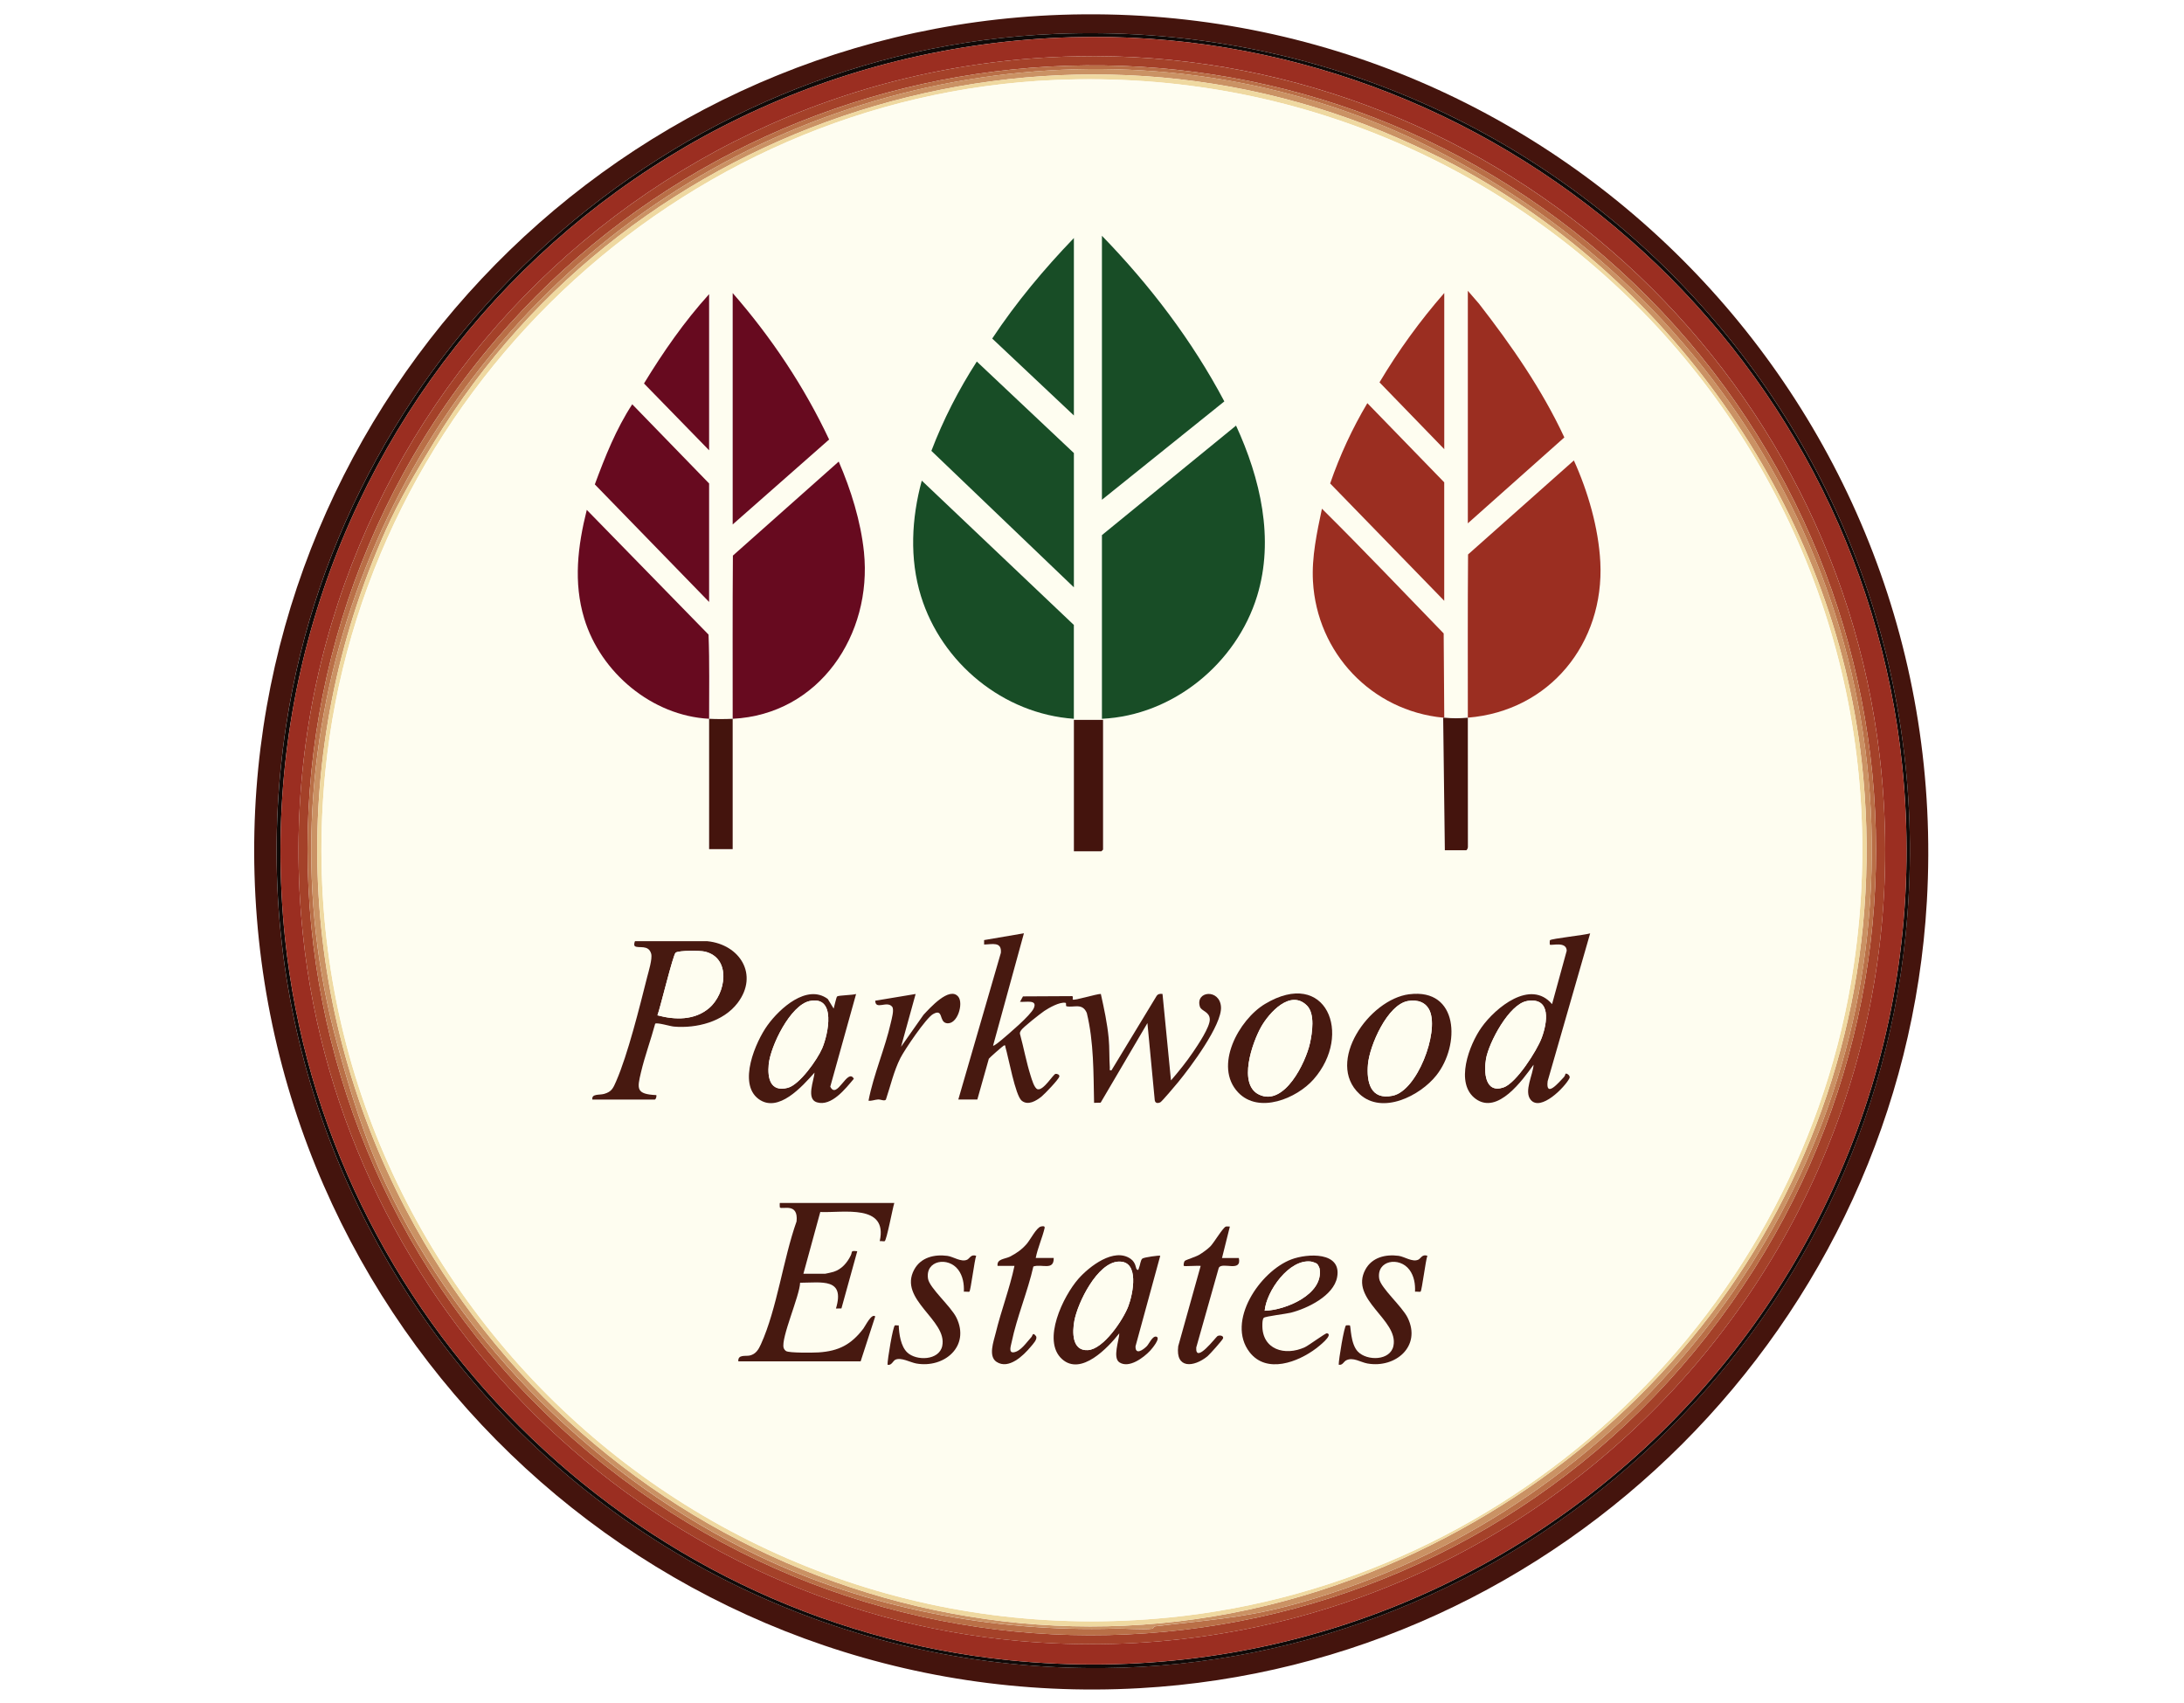 <?xml version="1.0" encoding="UTF-8"?>
<svg id="Layer_1_copy" data-name="Layer 1 copy" xmlns="http://www.w3.org/2000/svg" viewBox="0 0 600.58 468.14">
  <defs>
    <style>
      .cls-1 {
        fill: #b96f47;
      }

      .cls-2 {
        fill: #670a1f;
      }

      .cls-3 {
        fill: #fefdf0;
      }

      .cls-4 {
        fill: #44140d;
      }

      .cls-5 {
        fill: #9b2e21;
      }

      .cls-6 {
        fill: #471910;
      }

      .cls-7 {
        fill: #efd9a1;
      }

      .cls-8 {
        fill: #184d26;
      }

      .cls-9 {
        fill: #100a08;
      }

      .cls-10 {
        fill: #ca9264;
      }

      .cls-11 {
        fill: #a44129;
      }
    </style>
  </defs>
  <path class="cls-4" d="M291.85,4.07c135.52-4.67,245.81,108.22,238.02,243.73-6.67,115.95-100.59,209.86-216.51,216.34-129.6,7.24-239.69-94.1-243.37-223.74C66.42,114.47,166.19,8.39,291.85,4.07ZM290.3,9.32c-106.04,4.33-195.67,85.42-211.61,190.05-20.96,137.57,85.84,260.36,224.49,259.23,113.2-.92,209.29-88.74,220.81-201.23C538.06,120.1,427.75,3.7,290.3,9.32Z"/>
  <path class="cls-9" d="M290.3,9.32c137.45-5.62,247.75,110.79,233.7,248.06-11.52,112.49-107.6,200.31-220.81,201.23-138.66,1.13-245.45-121.66-224.49-259.23C94.64,94.73,184.27,13.65,290.3,9.32ZM294.63,10.24c-130.6,3.78-229.88,117.46-216.25,247.71,10.89,104.03,94.89,187.82,198.88,198.47,141.51,14.49,260.35-104.35,245.82-245.99C511.22,94.86,410.83,6.88,294.63,10.24Z"/>
  <path class="cls-5" d="M294.63,10.24c116.2-3.36,216.6,84.61,228.45,200.19,14.53,141.63-104.31,260.47-245.82,245.99-103.99-10.65-187.99-94.44-198.88-198.47C64.74,127.71,164.02,14.02,294.63,10.24ZM295.86,15.49c-127.65,2.77-225.79,113.94-212.58,241.26,10.67,102.81,94.11,185.29,197.06,194.41,138.33,12.26,252.78-105.35,236.53-243.48-13.04-110.79-109.36-194.62-221.01-192.2Z"/>
  <path class="cls-11" d="M295.86,15.49c111.64-2.42,207.97,81.41,221.01,192.2,16.26,138.13-98.2,255.73-236.53,243.48-102.95-9.12-186.39-91.61-197.06-194.41C70.07,129.43,168.21,18.26,295.86,15.49ZM432.52,63.4C341.85-7.54,211.14,6.25,136.51,93.22c-79.85,93.06-65.9,233.95,29.95,309.76,93.79,74.18,229.26,57.99,302.9-35.68,74.46-94.7,57.68-229.96-36.84-303.91Z"/>
  <path class="cls-1" d="M432.52,63.4c94.52,73.95,111.3,209.21,36.84,303.91-73.65,93.67-209.12,109.86-302.9,35.68-95.85-75.81-109.8-216.7-29.95-309.76C211.14,6.25,341.85-7.54,432.52,63.4ZM390.25,38.99c-73.47-35.33-162.93-22.68-225.34,28.61-63.59,52.25-94.34,138.88-72.16,219.51,3.66,13.32,7.41,25.81,13.4,38.47,20.93,44.25,58.39,81.02,102.27,102.12,30.18,14.51,64.5,21.01,98.13,20.06,2.88-.08,7.69.37,10.22.04.59-.08.3-.59.88-.67,12.98-1.57,23.78-2.21,36.66-5.62,84.96-22.51,149.89-97.04,159.18-184.75,9.85-92.93-40.36-177.9-123.25-217.76Z"/>
  <path class="cls-10" d="M390.25,38.99c82.89,39.86,133.1,124.83,123.25,217.76-9.29,87.72-74.22,162.25-159.18,184.75-12.88,3.41-23.68,4.05-36.66,5.62-.59.07-.29.59-.88.67-2.52.34-7.34-.12-10.22-.04-33.64.95-67.95-5.55-98.13-20.06-43.88-21.1-81.33-57.86-102.27-102.12-5.99-12.66-9.74-25.15-13.4-38.47-22.18-80.63,8.57-167.26,72.16-219.51,62.41-51.29,151.87-63.94,225.34-28.61ZM384.69,38.08c-96.31-42.48-211.3-5.54-265.17,83.24-4.93,8.13-9.51,15.68-13.46,24.52-26.95,60.34-24.87,128.57,5.66,186.85,49.57,94.63,164,140.24,265.14,99.57,90.27-36.29,146.04-124.98,135.07-223.02-7.67-68.52-51.43-131.55-111.68-163.73-4.92-2.63-10.65-5.26-15.56-7.43Z"/>
  <path class="cls-7" d="M384.69,38.08c4.91,2.17,10.64,4.8,15.56,7.43,60.25,32.18,104.01,95.21,111.68,163.73,10.97,98.04-44.8,186.73-135.07,223.02-101.14,40.66-215.58-4.94-265.14-99.57-30.53-58.28-32.61-126.51-5.66-186.85,3.95-8.84,8.53-16.39,13.46-24.52C173.38,32.54,288.37-4.4,384.69,38.08ZM290.3,21.98c-104.04,4.36-190.62,86.84-200.85,190.31-13.2,133.5,98.78,245.73,232.24,232.4,95.58-9.55,174.01-84.24,188.07-179.32,19.62-132.71-85.96-248.98-219.46-243.38Z"/>
  <path class="cls-3" d="M290.3,21.98c133.5-5.59,239.08,110.67,219.46,243.38-14.05,95.08-92.49,169.78-188.07,179.32-133.46,13.33-245.44-98.89-232.24-232.4C99.68,108.82,186.27,26.34,290.3,21.98ZM303.02,64.82v72.58l33.66-27.04c-8.86-16.75-20.5-31.98-33.66-45.54ZM295.31,114.23v-48.8c-8.22,8.55-15.91,17.73-22.46,27.64l22.46,21.15ZM403.64,143.88l26.54-23.62c-6.17-13.24-14.53-25.27-23.46-36.75l-3.08-3.56v63.93ZM201.48,144.19l26.52-23.35c-6.86-14.59-15.95-28.16-26.52-40.27v63.62ZM397.16,123.49v-42.93c-6.65,7.59-12.65,15.87-17.81,24.56l17.81,18.37ZM195,123.8v-42.93c-6.79,7.5-12.63,15.91-17.91,24.56l17.91,18.37ZM295.31,161.48v-36.91l-26.7-25.16c-5,7.72-9.21,15.96-12.49,24.56l39.19,37.52ZM397.16,165.19v-32.58l-21.14-21.77c-4.15,6.97-7.58,14.4-10.23,22.08l31.38,32.27ZM195,165.5v-32.58l-21.14-21.77c-4.44,6.8-7.48,14.43-10.29,22.03l31.43,32.32ZM303.02,197.62c19.54-.91,36.98-15.2,42.67-33.74,4.82-15.71.88-32.36-5.79-46.87l-36.88,30.11v50.5ZM403.64,197.31c-2.58.21-3.9.22-6.48,0l-.16-23.16c-11.14-11.45-22.13-23.06-33.48-34.29-1.36,6.47-2.83,13.24-2.47,19.92,1.08,19.75,16.15,35.62,35.8,37.53l.46,36.44h5.86c.26,0,.55-.75.48-1.07-.02-11.79-.03-23.59-.02-35.38,22.49-1.8,37.58-20.48,36.43-42.79-.48-9.39-3.41-19.43-7.27-27.93l-29.1,25.85c-.13,14.95-.05,29.92-.06,44.87ZM201.48,197.62c-2.01.1-4.47.11-6.48,0-.02-7.71.15-15.45-.16-23.16l-33.48-34.29c-2.48,9.94-3.72,19.93-.7,29.88,4.51,14.88,18.64,26.73,34.34,27.56.03,11.94-.02,23.89,0,35.83h6.48c0-11.94,0-23.89,0-35.83,23.83-1.19,38.45-23.12,36.11-45.86-.87-8.41-3.59-17.15-6.94-24.86l-29.1,25.85c-.12,14.96-.05,29.92-.06,44.87ZM295.31,197.62v-25.79l-41.82-39.68c-2.82,10.32-3.41,21.43-.23,31.74,5.69,18.46,22.69,32.4,42.06,33.74ZM303.33,197.92h-8.02v36.13h7.56s.46-.43.46-.46v-35.67ZM263.52,302.31h5.25l3.16-11.2c.12-.24,3.85-3.51,4.1-3.62.55-.24.4.23.47.45.84,2.79,2.68,13.24,4.46,14.69s3.98.05,5.42-1.09c.84-.67,4.81-4.78,4.94-5.56.1-.56-.71-.78-1.05-.72-.66.13-3.3,4.64-4.92,4.23-.92-.23-1.63-2.78-1.91-3.67-1.2-3.77-1.92-7.77-2.96-11.59-.04-.38.14-.63.32-.94.47-.81,5.33-4.62,6.39-5.33,1.31-.88,4.24-2.53,5.81-2.23.36.07-.05.89.33.96,2.06.4,4.32-.99,5.54,1.83,1.96,8.04,1.82,16.46,2,24.71l1.81-.05,12.86-21.88,2.01,21.16c.1.88.81.95,1.54.62.45-.21,4.28-4.77,4.93-5.57,3.28-3.99,12.1-15.74,11.75-20.68-.36-5.02-7.1-4.4-5.81-.07.38,1.26,2.64,1.4,2.73,3.47s-3.29,7.12-4.58,9.02c-1.85,2.73-3.94,5.31-6.09,7.81l-2.33-23.77c-.68-.11-1.31,0-1.67.62l-12.36,20.37c-.7.13-.43-.31-.46-.76-.19-2.58-.07-5.44-.31-8.03-.39-4.13-1.26-8.17-2.16-12.2-1.09-.05-7.35,1.89-7.71,1.54-.11-.11.19-.87-.18-.94l-13.52.07-.82,1.49c1.64.16,4.9-.73,3.78,1.78-.88,1.97-6.93,7.09-8.88,8.72-.29.24-2.1,1.78-2.3,1.55l8.48-30.89-10.95,1.87v1.22c2.16-.03,4.87-.9,4.6,2.28l-11.71,40.35ZM437.28,256.61c-1.36.46-10.72,1.45-11.07,1.89-.09.11-.08,1.15-.04,1.2.36.38,4.57-1.02,4.65,1.68l-4.03,14.69c-5.92-6.95-15.52.94-19.39,6.38-3.38,4.76-7.46,15.46-1.58,19.69,6.04,4.34,12.81-5.12,15.88-9.4-.1,2.65-2.71,7.31-.78,9.64,2.74,3.31,9.43-3.49,10.66-5.95.35-.69-.77-1.45-1.09-1.22-.04.03-.12.59-.45.93-1.39,1.46-5.06,5.85-4.46,1.11l11.69-40.64ZM194.54,258.77h-19.91c-.07,0-.45,1.13-.01,1.4,1.04.64,3.72-.55,4.45,2.06.38,1.38-.74,4.95-1.13,6.49-2.04,8.07-5.29,21.2-8.5,28.56-.82,1.88-1.21,2.89-3.32,3.48-1.32.37-3.5-.09-3.22,1.56h17.13c.33,0,.59-.89.46-1.23-5.63-.26-5.34-1.52-4.23-6.24s2.7-8.92,3.91-13.39c.54-.4,4.09.7,5.12.79,6.26.55,13.63-1.32,17.56-6.51,5.85-7.73.63-16.05-8.31-16.96ZM227.61,274.62c-5.73-4.17-13.2,2.65-16.5,7.21-3.33,4.59-8.24,16.06-2.51,20.31,5.45,4.04,12.07-3.51,15.41-7.24-.15,2.13-2.37,7.23.63,8.16,4.03,1.25,7.93-3.8,10.18-6.47-1.72-3.15-4.68,5.93-6.48,2.16l7.1-25.47c-.93.32-4.7.35-5.2.66-.25.16-.8,2.81-.97,3.35l-1.64-2.67ZM251.79,273.28l-11.11,1.85c.05,2.69,3.25-.14,4.66,1.67.6.76-.13,3.3-.36,4.33-1.61,7.15-4.76,14.27-6.15,21.49.9.12,1.74-.29,2.62-.34.77-.04,1.72.53,2.16.05,1.28-3.81,2.17-7.85,4-11.46,1.15-2.27,7.02-10.96,8.95-12.05,2.95-1.68,1.57,2.12,3.74,2.49,3.02.51,4.7-5.46,3.23-7.27-2.43-3.01-7.93,3.23-9.57,4.96l-6.18,8.79,4.01-14.51ZM340.48,300.35c5.68,5.99,16.1,1.65,20.73-3.59,10.94-12.38,3.41-30.76-13.33-20.75-7.23,4.32-14.23,17.14-7.4,24.34ZM387.51,273.36c-11.04,1.41-23.08,18.68-13.67,27.42,6.25,5.81,16.67.52,21.14-5.11,6.57-8.26,6.24-24.05-7.47-22.3ZM245.93,330.73h-31.48c-.06,0-.04,1.19,0,1.23.64.66,5.14-1.47,4.6,3.83-3.67,10.3-5.36,23.97-9.79,33.75-.65,1.43-1.39,2.73-3.06,3.12-1.19.28-3.32-.36-3.17,1.61h33.64l4.01-12.35c-1.01-.95-2.74,2.66-3.27,3.36-3.33,4.36-6.74,6.17-12.3,6.53-1.48.1-8.07.19-8.93-.36-.3-.19-.58-.55-.68-.88-.81-2.64,4.45-14.41,4.52-17.91,5.96-.02,12.42-1.39,9.86,7.09l1.51-.03,4.35-15.72c-1.96-.22-1.26.06-1.78,1.14-.99,2.04-2.54,3.84-4.75,4.52-.31.1-2.11.52-2.26.52h-6.02l4.64-16.97c6.26.29,18.64-2.32,16.35,8.01.41-.06,1,.11,1.35.02.52-.14,2.23-9.26,2.66-10.52ZM274.32,348.02h4.63c-1.32,6.25-3.66,12.27-5.16,18.46-.55,2.25-2.12,6.39.23,7.93,3.36,2.2,7.37-1.72,9.41-4.16.55-.65,2.01-2.17,1.41-2.95-.93-1.19-.86-.11-1.25.31-1.28,1.36-2.88,3.89-4.83,4.17-1.49.21-.8-1.75-.59-2.77,1.43-6.9,4.42-13.9,5.98-20.82,2.27-.79,5.69,1.25,5.59-2.34h-4.94c.54-2.79,1.79-5.47,2.44-8.22.15-.66-.6-.52-1.04-.42-1.22.29-2.89,3.63-3.88,4.77-1.34,1.54-2.75,2.54-4.56,3.47-1.46.75-3.69.59-3.46,2.56ZM325.55,348.02c.16.17,3.94-.12,4.63,0l-6.17,22.08c-.78,6.26,4.25,5.83,8.03,2.78.63-.51,4.21-4.51,4.31-4.96.16-.72-.9-.94-1.54-.61-.39.19-6.15,7.87-5.84,3.14l6.2-21.93c1.01-1.7,6.38,1.39,5.51-2.67h-4.63l2.16-8.65c-.35.02-.75-.08-1.08,0-.77.17-3.3,4.46-4.28,5.45-.73.74-2.16,1.78-3.08,2.32s-3.57,1.36-3.91,1.64-.43,1.26-.3,1.39ZM268.45,345.24c-1.43-.49-1.79.75-2.47,1.07-1.62.76-3.8-.83-5.42-1.05-3.6-.48-7.32.41-9.14,3.77-4.48,8.28,9.18,13.87,7.71,20.99-.83,4.02-7.12,4.19-9.65,1.77-1.76-1.69-2.22-5.07-2.32-7.41-.33.05-.75-.08-1.04-.01-.54.13-2.09,9.49-2.04,10.82,1.12.3,1.49-1.07,2.16-1.38,1.57-.72,4.11.75,5.74,1.04,7.72,1.38,14.88-4.74,11.05-12.6-1.51-3.1-7.41-8.16-7.81-10.71-.8-5.1,5.56-6.13,8.31-2.45,1.28,1.71,1.64,3.93,1.54,6.02.36-.06,1.39.12,1.53-.02.37-.34,1.37-8.63,1.87-9.87ZM312.59,348.95c-.26-.29-.23-1.85-1.63-2.85-4.57-3.26-11.41,2.07-14.41,5.48-4.1,4.66-10.17,16.98-4.48,22.07,5.23,4.69,12.61-3.12,15.74-7.1-.05,1.91-1.9,6.74.03,7.99,2.65,1.73,6.65-1.29,8.45-3.21.47-.5,3.02-3.5,1.7-3.86-1.05-.28-2,1.99-2.62,2.62-1.03,1.04-3.19,2.54-3.1.02l6.8-24.88c-.18-.17-4.51.42-4.93.78-.52.45-.61,1.84-.9,2.49-.12.26-.14.98-.64.43ZM347.54,362.3c.41-.4,6.14-1.08,7.4-1.4,4.57-1.16,11.81-4.65,12.76-9.78,1.3-7.07-8.19-6.55-12.59-4.88-8.61,3.25-18.03,17.09-11.47,25.53,4.67,6.01,13.31,2.72,18.31-1.08.36-.28,4.94-3.75,2.95-4.15-.39-.08-5.01,3.35-6.05,3.83-5.5,2.55-11.87.66-11.71-6.15.01-.53.02-1.56.4-1.93ZM392.52,345.24c-1.43-.49-1.79.75-2.47,1.07-1.62.76-3.8-.83-5.42-1.05-3.6-.48-7.32.41-9.14,3.77-4.49,8.3,9.2,13.8,7.71,20.99-.85,4.11-7.24,4.19-9.77,1.58-2.06-2.13-1.92-6.96-2.2-7.22-.04-.04-.86-.06-1.04-.01-.54.13-2.06,9.49-2.04,10.82,1.04.24,1.35-.83,2.04-1.19,1.88-.99,3.98.52,5.86.86,7.71,1.37,14.92-4.75,11.05-12.6-1.53-3.09-7.42-8.19-7.81-10.71-.8-5.1,5.56-6.13,8.31-2.45,1.28,1.71,1.64,3.93,1.54,6.02.36-.06,1.39.12,1.53-.02.37-.34,1.37-8.63,1.87-9.87Z"/>
  <path class="cls-8" d="M303.02,197.62v-50.5l36.88-30.11c6.67,14.5,10.61,31.16,5.79,46.87-5.69,18.54-23.13,32.82-42.67,33.74Z"/>
  <path class="cls-5" d="M403.64,197.31c.01-14.95-.06-29.92.06-44.87l29.1-25.85c3.86,8.5,6.78,18.54,7.27,27.93,1.15,22.31-13.94,40.98-36.43,42.79Z"/>
  <path class="cls-2" d="M201.48,197.62c.01-14.95-.06-29.92.06-44.87l29.1-25.85c3.35,7.71,6.07,16.44,6.94,24.86,2.34,22.74-12.28,44.67-36.11,45.86Z"/>
  <path class="cls-8" d="M295.31,197.62c-19.37-1.34-36.36-15.28-42.06-33.74-3.18-10.3-2.58-21.42.23-31.74l41.82,39.68v25.79Z"/>
  <path class="cls-8" d="M303.02,64.82c13.16,13.56,24.8,28.78,33.66,45.54l-33.66,27.04v-72.58Z"/>
  <path class="cls-8" d="M295.31,161.48l-39.19-37.52c3.28-8.6,7.5-16.83,12.49-24.56l26.7,25.16v36.91Z"/>
  <path class="cls-2" d="M195,197.62c-15.7-.83-29.83-12.68-34.34-27.56-3.02-9.96-1.78-19.95.7-29.88l33.48,34.29c.31,7.71.14,15.44.16,23.16Z"/>
  <path class="cls-5" d="M397.16,197.31c-.1,0-.21,0-.31,0-19.65-1.9-34.72-17.77-35.8-37.53-.37-6.67,1.11-13.45,2.47-19.92,11.34,11.22,22.34,22.83,33.48,34.29l.16,23.16Z"/>
  <path class="cls-5" d="M403.64,143.88v-63.93l3.08,3.56c8.92,11.48,17.29,23.51,23.46,36.75l-26.54,23.62Z"/>
  <path class="cls-2" d="M201.48,144.19v-63.62c10.57,12.11,19.66,25.69,26.52,40.27l-26.52,23.35Z"/>
  <path class="cls-2" d="M195,165.5l-31.43-32.32c2.81-7.6,5.85-15.24,10.29-22.03l21.14,21.77v32.58Z"/>
  <path class="cls-5" d="M397.16,165.19l-31.38-32.27c2.65-7.68,6.08-15.11,10.23-22.08l21.14,21.77v32.58Z"/>
  <path class="cls-6" d="M263.52,302.31l11.71-40.35c.27-3.18-2.44-2.31-4.61-2.28v-1.22s10.95-1.87,10.95-1.87l-8.48,30.89c.2.22,2.02-1.31,2.3-1.55,1.95-1.63,7.99-6.75,8.88-8.72,1.13-2.51-2.14-1.62-3.78-1.78l.82-1.49,13.52-.07c.36.07.07.83.18.94.36.36,6.62-1.59,7.71-1.54.9,4.03,1.77,8.08,2.16,12.2.25,2.59.12,5.45.31,8.03.03.46-.24.89.46.76l12.36-20.37c.36-.62,1-.73,1.67-.62l2.33,23.77c2.15-2.49,4.24-5.08,6.09-7.81,1.29-1.9,4.67-6.89,4.58-9.02s-2.36-2.2-2.73-3.47c-1.29-4.33,5.45-4.95,5.81.07.35,4.94-8.47,16.69-11.75,20.68-.66.8-4.49,5.36-4.93,5.57-.73.34-1.43.27-1.54-.62l-2.01-21.16-12.86,21.88-1.81.05c-.18-8.25-.05-16.67-2-24.71-1.22-2.83-3.48-1.43-5.54-1.83-.38-.07.03-.9-.33-.96-1.57-.3-4.49,1.35-5.81,2.23-1.06.72-5.92,4.53-6.39,5.33-.18.3-.36.56-.32.94,1.04,3.82,1.76,7.82,2.96,11.59.28.88.99,3.43,1.91,3.67,1.62.41,4.26-4.1,4.92-4.23.34-.06,1.14.16,1.05.72-.14.78-4.1,4.89-4.94,5.56-1.43,1.13-3.67,2.52-5.42,1.09s-3.62-11.9-4.46-14.69c-.07-.22.09-.69-.47-.45-.25.11-3.98,3.37-4.1,3.62l-3.16,11.2h-5.25Z"/>
  <path class="cls-8" d="M295.31,114.23l-22.46-21.15c6.55-9.91,14.24-19.09,22.46-27.64v48.8Z"/>
  <path class="cls-6" d="M245.93,330.73c-.43,1.26-2.13,10.38-2.66,10.52-.35.09-.94-.09-1.35-.02,2.3-10.34-10.08-7.73-16.35-8.01l-4.64,16.97h6.02c.15,0,1.95-.42,2.26-.52,2.21-.68,3.76-2.48,4.75-4.52.52-1.08-.18-1.35,1.78-1.14l-4.35,15.72-1.51.03c2.56-8.48-3.91-7.11-9.86-7.09-.07,3.5-5.33,15.27-4.52,17.91.1.33.38.7.68.88.86.54,7.46.45,8.93.36,5.56-.36,8.97-2.17,12.3-6.53.54-.7,2.26-4.31,3.27-3.36l-4.01,12.35h-33.64c-.15-1.97,1.98-1.34,3.17-1.61,1.67-.39,2.41-1.68,3.06-3.12,4.43-9.78,6.12-23.45,9.79-33.75.54-5.3-3.96-3.17-4.6-3.83-.04-.04-.06-1.23,0-1.23h31.48Z"/>
  <path class="cls-6" d="M194.54,258.77c8.94.91,14.16,9.23,8.31,16.96-3.93,5.19-11.3,7.06-17.56,6.51-1.03-.09-4.58-1.19-5.12-.79-1.2,4.47-2.85,8.89-3.91,13.39s-1.39,5.99,4.23,6.24c.12.34-.13,1.23-.46,1.23h-17.13c-.28-1.66,1.9-1.19,3.22-1.56,2.1-.59,2.5-1.6,3.32-3.48,3.21-7.35,6.46-20.48,8.5-28.56.39-1.54,1.51-5.11,1.13-6.49-.73-2.61-3.41-1.42-4.45-2.06-.44-.27-.06-1.4.01-1.4h19.91ZM180.8,279.15c4.82,1.29,10.18,1.42,14.2-2,4.63-3.94,6.19-13.75-1.16-15.52-1.3-.31-7.16-.35-8.04.29-.72.53-4.23,15.19-5.01,17.23Z"/>
  <path class="cls-6" d="M437.28,256.61l-11.69,40.64c-.6,4.74,3.07.35,4.46-1.11.33-.34.41-.9.45-.93.31-.23,1.43.54,1.09,1.22-1.24,2.46-7.92,9.26-10.66,5.95-1.94-2.34.68-7,.78-9.64-3.07,4.27-9.84,13.74-15.88,9.4-5.89-4.24-1.81-14.93,1.58-19.69,3.87-5.45,13.47-13.34,19.39-6.38l4.03-14.69c-.08-2.7-4.29-1.31-4.65-1.68-.04-.04-.05-1.09.04-1.2.35-.44,9.71-1.43,11.07-1.89ZM419.91,275.21c-4.89.83-10.48,11.4-11.27,15.9-.61,3.48-.35,9.59,4.78,7.87,3.53-1.18,9.18-10.09,10.5-13.58,1.56-4.1,2.79-11.35-4.02-10.2Z"/>
  <path class="cls-2" d="M195,123.8l-17.91-18.37c5.27-8.64,11.11-17.06,17.91-24.56v42.93Z"/>
  <path class="cls-5" d="M397.16,123.49l-17.81-18.37c5.17-8.69,11.17-16.97,17.81-24.56v42.93Z"/>
  <path class="cls-6" d="M227.61,274.62l1.64,2.67c.18-.54.72-3.19.97-3.35.5-.31,4.27-.34,5.2-.66l-7.1,25.47c1.8,3.77,4.76-5.31,6.48-2.16-2.25,2.66-6.15,7.72-10.18,6.47-3-.93-.78-6.03-.63-8.16-3.34,3.73-9.96,11.28-15.41,7.24-5.73-4.25-.82-15.72,2.51-20.31,3.31-4.56,10.77-11.38,16.5-7.21ZM222.69,275.21c-5.37,1.12-10.81,12.41-11.3,17.42-.37,3.81.45,7.68,5.22,6.46,3.27-.84,8.17-7.8,9.49-10.89,1.67-3.92,3.91-14.5-3.41-12.98Z"/>
  <path class="cls-6" d="M312.59,348.95c.5.54.52-.17.64-.43.3-.65.38-2.05.9-2.49.42-.36,4.75-.95,4.93-.78l-6.8,24.88c-.09,2.52,2.07,1.02,3.1-.02.62-.63,1.57-2.9,2.62-2.62,1.32.35-1.23,3.36-1.7,3.86-1.8,1.92-5.8,4.94-8.45,3.21-1.93-1.26-.08-6.08-.03-7.99-3.13,3.98-10.51,11.79-15.74,7.1-5.69-5.09.38-17.41,4.48-22.07,3-3.41,9.84-8.74,14.41-5.48,1.4,1,1.37,2.56,1.63,2.85ZM307.57,346.86c-5.85.32-11.19,11.26-12.13,16.28-.56,2.99-.73,8.32,3.71,8.06,4.31-.25,9.7-8.34,11.12-12.06,1.28-3.37,3.2-12.6-2.7-12.27Z"/>
  <path class="cls-6" d="M387.51,273.36c13.72-1.75,14.04,14.04,7.47,22.3-4.47,5.63-14.89,10.92-21.14,5.11-9.41-8.74,2.63-26.01,13.67-27.42ZM387.2,275.21c-5.68.97-10.57,12.25-11.02,17.38-.43,4.88.68,9.94,6.8,8.66,6.74-1.41,12.69-17.29,10.23-23.24-1.04-2.51-3.45-3.23-6.01-2.8Z"/>
  <path class="cls-6" d="M340.48,300.35c-6.83-7.2.17-20.02,7.4-24.34,16.74-10.01,24.26,8.36,13.33,20.75-4.63,5.24-15.05,9.58-20.73,3.59ZM359.4,276.47c-4.57-4.57-10.42,2-12.6,5.87-2.41,4.28-6.45,15.78-.58,18.6,6.96,3.35,12.85-8.85,14.01-14.12.63-2.87,1.43-8.09-.82-10.34Z"/>
  <path class="cls-4" d="M303.33,197.92v35.67s-.43.46-.46.46h-7.56v-36.13h8.02Z"/>
  <path class="cls-6" d="M347.54,362.3c-.38.37-.39,1.39-.4,1.93-.16,6.81,6.21,8.7,11.71,6.15,1.04-.48,5.66-3.9,6.05-3.83,1.99.4-2.59,3.87-2.95,4.15-5.01,3.8-13.64,7.09-18.31,1.08-6.56-8.45,2.86-22.28,11.47-25.53,4.4-1.66,13.9-2.19,12.59,4.88-.95,5.13-8.19,8.62-12.76,9.78-1.25.32-6.99.99-7.4,1.4ZM362.19,347.49c-.27-.23-1.32-.6-1.69-.64-5.97-.78-12.24,8.1-12.73,13.52,5.69-.13,16.27-4.5,15.1-11.56-.05-.33-.45-1.11-.69-1.31Z"/>
  <path class="cls-4" d="M403.64,197.31c0,11.79,0,23.59.02,35.38.07.32-.22,1.07-.48,1.07h-5.86l-.46-36.44c.1,0,.21,0,.31,0,2.58.22,3.91.21,6.48,0Z"/>
  <path class="cls-6" d="M392.52,345.24c-.49,1.23-1.5,9.52-1.87,9.87-.14.13-1.17-.05-1.53.02.1-2.09-.26-4.31-1.54-6.02-2.75-3.68-9.11-2.65-8.31,2.45.4,2.52,6.29,7.62,7.81,10.71,3.87,7.84-3.33,13.97-11.05,12.6-1.88-.33-3.98-1.85-5.86-.86-.69.37-1,1.44-2.04,1.19-.02-1.33,1.51-10.69,2.04-10.82.18-.04,1-.02,1.04.01.28.27.14,5.09,2.2,7.22,2.53,2.61,8.92,2.53,9.77-1.58,1.49-7.2-12.2-12.69-7.71-20.99,1.82-3.36,5.55-4.25,9.14-3.77,1.62.22,3.8,1.81,5.42,1.05.68-.32,1.04-1.57,2.47-1.07Z"/>
  <path class="cls-6" d="M268.45,345.24c-.49,1.23-1.5,9.52-1.87,9.87-.14.13-1.17-.05-1.53.02.1-2.09-.26-4.31-1.54-6.02-2.75-3.68-9.11-2.65-8.31,2.45.4,2.55,6.3,7.61,7.81,10.71,3.83,7.85-3.32,13.97-11.05,12.6-1.62-.29-4.17-1.77-5.74-1.04-.67.31-1.05,1.68-2.16,1.38-.05-1.33,1.51-10.7,2.04-10.82.29-.07.71.06,1.04.01.09,2.34.56,5.72,2.32,7.41,2.52,2.42,8.81,2.25,9.65-1.77,1.48-7.12-12.19-12.72-7.71-20.99,1.82-3.36,5.55-4.25,9.14-3.77,1.62.22,3.8,1.81,5.42,1.05.68-.32,1.04-1.57,2.47-1.07Z"/>
  <path class="cls-4" d="M201.48,197.62c0,11.94,0,23.89,0,35.83h-6.48c-.02-11.94.03-23.89,0-35.83,2.01.11,4.47.1,6.48,0Z"/>
  <path class="cls-6" d="M251.79,273.28l-4.01,14.51,6.18-8.79c1.64-1.73,7.13-7.97,9.57-4.96,1.47,1.81-.21,7.78-3.23,7.27-2.17-.37-.78-4.17-3.74-2.49-1.92,1.09-7.79,9.77-8.95,12.05-1.83,3.61-2.72,7.65-4,11.46-.44.48-1.39-.09-2.16-.05-.88.05-1.72.46-2.62.34,1.39-7.21,4.54-14.33,6.15-21.49.23-1.03.96-3.57.36-4.33-1.41-1.8-4.6,1.02-4.66-1.67l11.11-1.85Z"/>
  <path class="cls-6" d="M325.55,348.02c-.13-.13-.04-1.11.3-1.39s3-1.1,3.91-1.64,2.35-1.58,3.08-2.32c.98-.99,3.51-5.28,4.28-5.45.33-.07.73.02,1.08,0l-2.16,8.65h4.63c.87,4.06-4.5.97-5.51,2.67l-6.2,21.93c-.31,4.72,5.45-2.95,5.84-3.14.64-.32,1.71-.11,1.54.61-.1.44-3.68,4.44-4.31,4.96-3.77,3.05-8.81,3.48-8.03-2.78l6.17-22.08c-.69-.12-4.47.17-4.63,0Z"/>
  <path class="cls-6" d="M274.32,348.02c-.23-1.97,2-1.81,3.46-2.56,1.81-.93,3.21-1.93,4.56-3.47.99-1.14,2.66-4.47,3.88-4.77.44-.11,1.19-.24,1.04.42-.65,2.75-1.9,5.43-2.44,8.22h4.94c.1,3.6-3.32,1.55-5.59,2.34-1.57,6.92-4.55,13.92-5.98,20.82-.21,1.02-.91,2.99.59,2.77,1.94-.28,3.55-2.8,4.83-4.17.39-.42.32-1.5,1.25-.31.61.78-.86,2.29-1.41,2.95-2.03,2.43-6.05,6.36-9.41,4.16-2.35-1.54-.78-5.68-.23-7.93,1.5-6.2,3.84-12.21,5.16-18.46h-4.63Z"/>
  <path class="cls-3" d="M180.8,279.15c.77-2.04,4.28-16.7,5.01-17.23.88-.65,6.73-.61,8.04-.29,7.35,1.78,5.79,11.58,1.16,15.52-4.02,3.42-9.38,3.29-14.2,2Z"/>
  <path class="cls-3" d="M419.91,275.21c6.81-1.16,5.58,6.09,4.02,10.2-1.32,3.49-6.97,12.4-10.5,13.58-5.14,1.71-5.39-4.39-4.78-7.87.79-4.51,6.37-15.07,11.27-15.9Z"/>
  <path class="cls-3" d="M222.69,275.21c7.32-1.52,5.08,9.06,3.41,12.98-1.32,3.09-6.22,10.05-9.49,10.89-4.77,1.23-5.59-2.65-5.22-6.46.49-5,5.93-16.3,11.3-17.42Z"/>
  <path class="cls-3" d="M307.57,346.86c5.9-.32,3.98,8.91,2.7,12.27-1.41,3.72-6.81,11.81-11.12,12.06-4.44.26-4.27-5.07-3.71-8.06.94-5.02,6.29-15.96,12.13-16.28Z"/>
  <path class="cls-3" d="M387.2,275.21c2.56-.44,4.97.29,6.01,2.8,2.47,5.95-3.48,21.83-10.23,23.24-6.12,1.28-7.24-3.78-6.8-8.66.46-5.13,5.35-16.41,11.02-17.38Z"/>
  <path class="cls-3" d="M359.4,276.47c2.25,2.25,1.45,7.47.82,10.34-1.16,5.27-7.04,17.48-14.01,14.12-5.87-2.83-1.83-14.32.58-18.6,2.18-3.86,8.04-10.44,12.6-5.87Z"/>
  <path class="cls-3" d="M362.19,347.49c.24.2.63.98.69,1.31,1.17,7.06-9.41,11.43-15.1,11.56.48-5.42,6.75-14.3,12.73-13.52.37.05,1.42.41,1.69.64Z"/>
</svg>